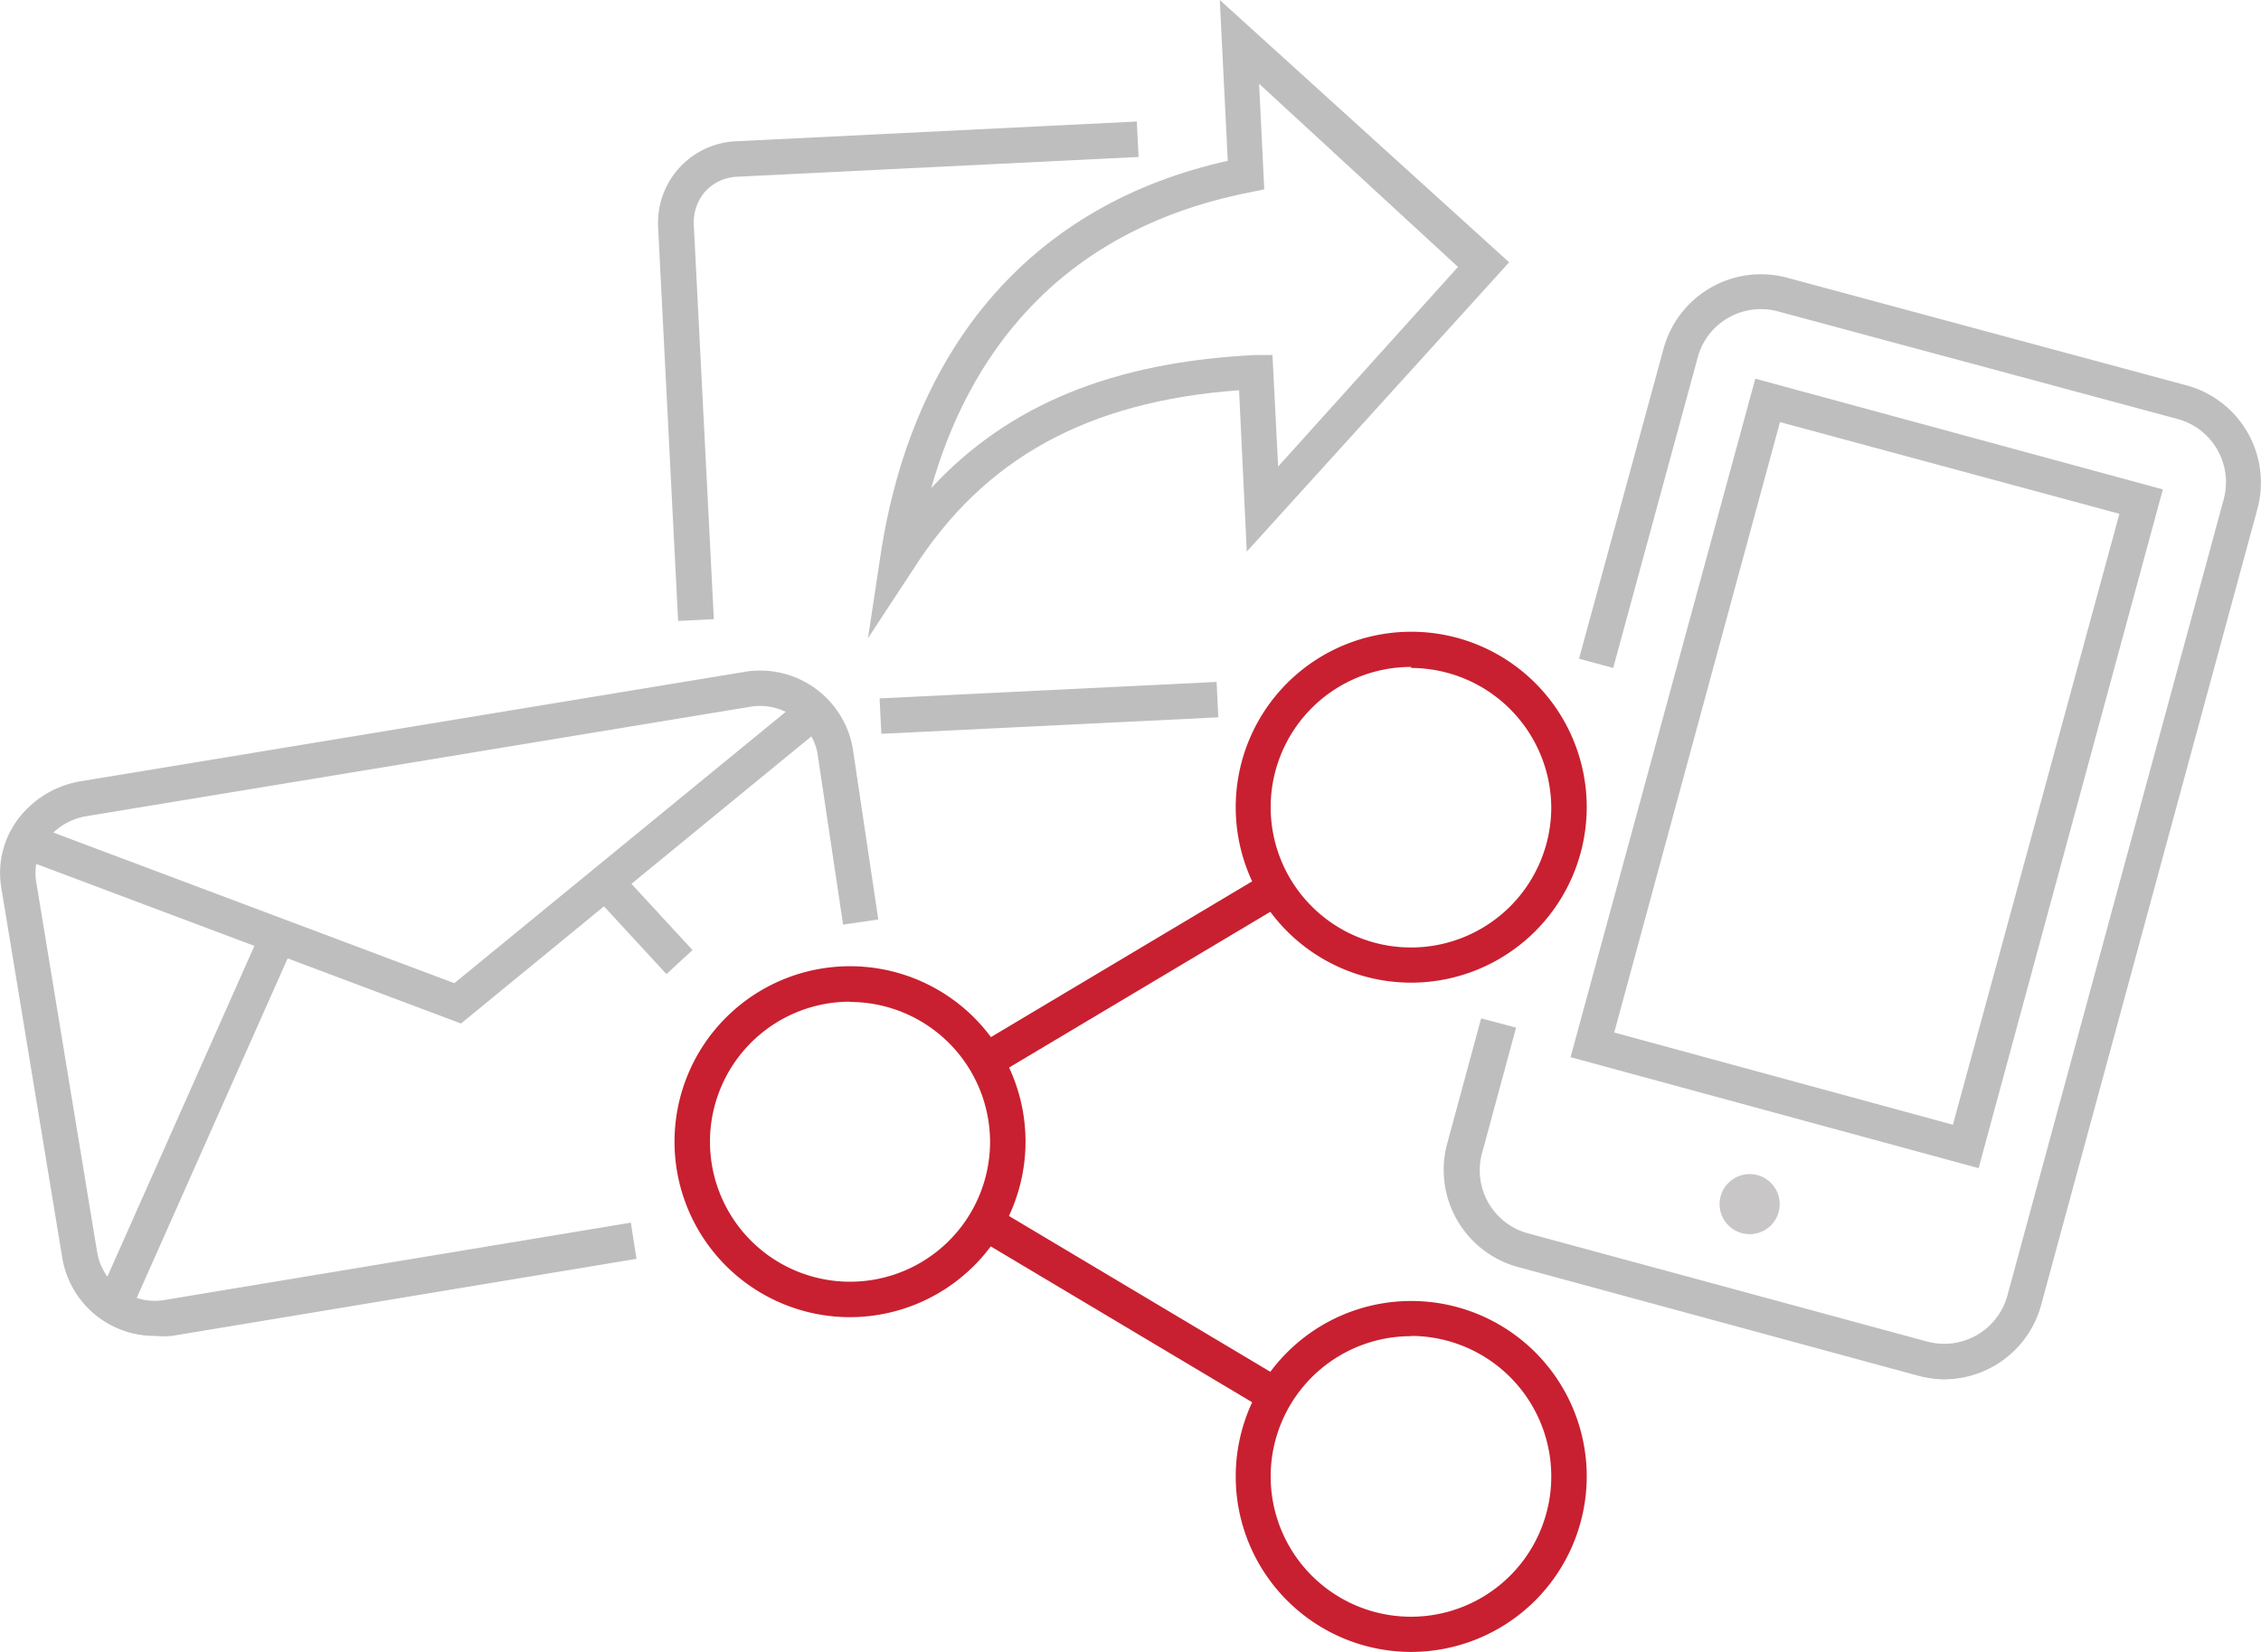 <svg id="Layer_1" data-name="Layer 1" xmlns="http://www.w3.org/2000/svg" viewBox="0 0 87.99 64.3"><defs><style>.cls-1{fill:#c82030;}.cls-2{fill:#bfbebe;}.cls-3{fill:#c8c6c6;}</style></defs><rect class="cls-1" x="37.42" y="37.24" width="13.15" height="1.38" transform="translate(-13.22 27.89) rotate(-30.81)"/><rect class="cls-1" x="43.31" y="44.38" width="1.38" height="13.15" transform="translate(-22.3 62.65) rotate(-59.19)"/><path class="cls-1" d="M33.07,51.27a6.83,6.83,0,1,1,6.84-6.83A6.84,6.84,0,0,1,33.07,51.27Zm0-12.28a5.45,5.45,0,1,0,5.46,5.45A5.46,5.46,0,0,0,33.07,39Z"/><path class="cls-1" d="M54.92,38.25a6.83,6.83,0,1,1,6.83-6.83A6.84,6.84,0,0,1,54.92,38.25Zm0-12.29a5.46,5.46,0,1,0,5.45,5.46A5.47,5.47,0,0,0,54.92,26Z"/><path class="cls-1" d="M54.92,64.3a6.83,6.83,0,1,1,6.83-6.83A6.84,6.84,0,0,1,54.92,64.3Zm0-12.29a5.46,5.46,0,1,0,5.45,5.46A5.47,5.47,0,0,0,54.92,52Z"/><path class="cls-2" d="M6.06,52a3.64,3.64,0,0,1-3.63-3L.05,34.55a3.49,3.49,0,0,1,.67-2.69,3.84,3.84,0,0,1,2.42-1.45l25.79-4.25a3.66,3.66,0,0,1,4.25,2.93l1,6.7-1.37.2-1-6.69a2.28,2.28,0,0,0-2.67-1.78L3.36,31.77a2.45,2.45,0,0,0-1.54.92,2.12,2.12,0,0,0-.41,1.64L3.79,48.8a2.28,2.28,0,0,0,2.68,1.79l18.08-3L24.77,49,6.69,52A3.36,3.36,0,0,1,6.06,52Z"/><polygon class="cls-2" points="17.94 39.84 0.75 33.38 1.23 32.09 17.68 38.27 31.27 27.14 32.14 28.2 17.94 39.84"/><rect class="cls-2" x="-0.26" y="42.95" width="15.77" height="1.38" transform="translate(-35.35 32.88) rotate(-66.04)"/><rect class="cls-2" x="24.32" y="33.77" width="1.38" height="4.24" transform="translate(-17.71 26.46) rotate(-42.68)"/><path class="cls-2" d="M33.78,24.84l.48-3.18c1.24-8.28,6-13.73,13.52-15.4L47.47,0,58.73,10.21,48.52,21.47l-.3-6.28c-5.89.43-9.94,2.65-12.7,7ZM49,3.26l.2,4.11-.58.12C41,9,37.63,14.07,36.24,19c3-3.25,7.09-4.91,12.6-5.18l.68,0,.22,4.34,7-7.77Z"/><path class="cls-2" d="M26.39,24.17,25.61,8.82a3.18,3.18,0,0,1,3-3.32l15.63-.77.07,1.38-15.63.77a1.77,1.77,0,0,0-1.24.58A1.82,1.82,0,0,0,27,8.75l.78,15.35Z"/><rect class="cls-2" x="34.26" y="26.86" width="13.13" height="1.38" transform="translate(-1.3 2.03) rotate(-2.8)"/><circle class="cls-3" cx="68.09" cy="46.87" r="1.17"/><path class="cls-2" d="M75.65,53.69a4.06,4.06,0,0,1-1-.14L59.08,49.32a3.92,3.92,0,0,1-2.76-4.81l1.32-4.87L59,40l-1.32,4.87A2.54,2.54,0,0,0,59.44,48L75,52.22a2.55,2.55,0,0,0,3.12-1.79l8.42-31a2.55,2.55,0,0,0-1.79-3.12L69.19,12.12a2.55,2.55,0,0,0-1.93.25,2.52,2.52,0,0,0-1.19,1.54L62.78,26l-1.33-.36,3.29-12.07a3.93,3.93,0,0,1,4.81-2.76L85.09,15a3.92,3.92,0,0,1,2.76,4.81l-8.42,31A3.92,3.92,0,0,1,75.65,53.69Z"/><path class="cls-2" d="M77,45.47,61.12,41.15l7.19-26.41,15.86,4.31ZM62.82,40.19,76,43.78,82.48,20,69.27,16.43Z"/></svg>